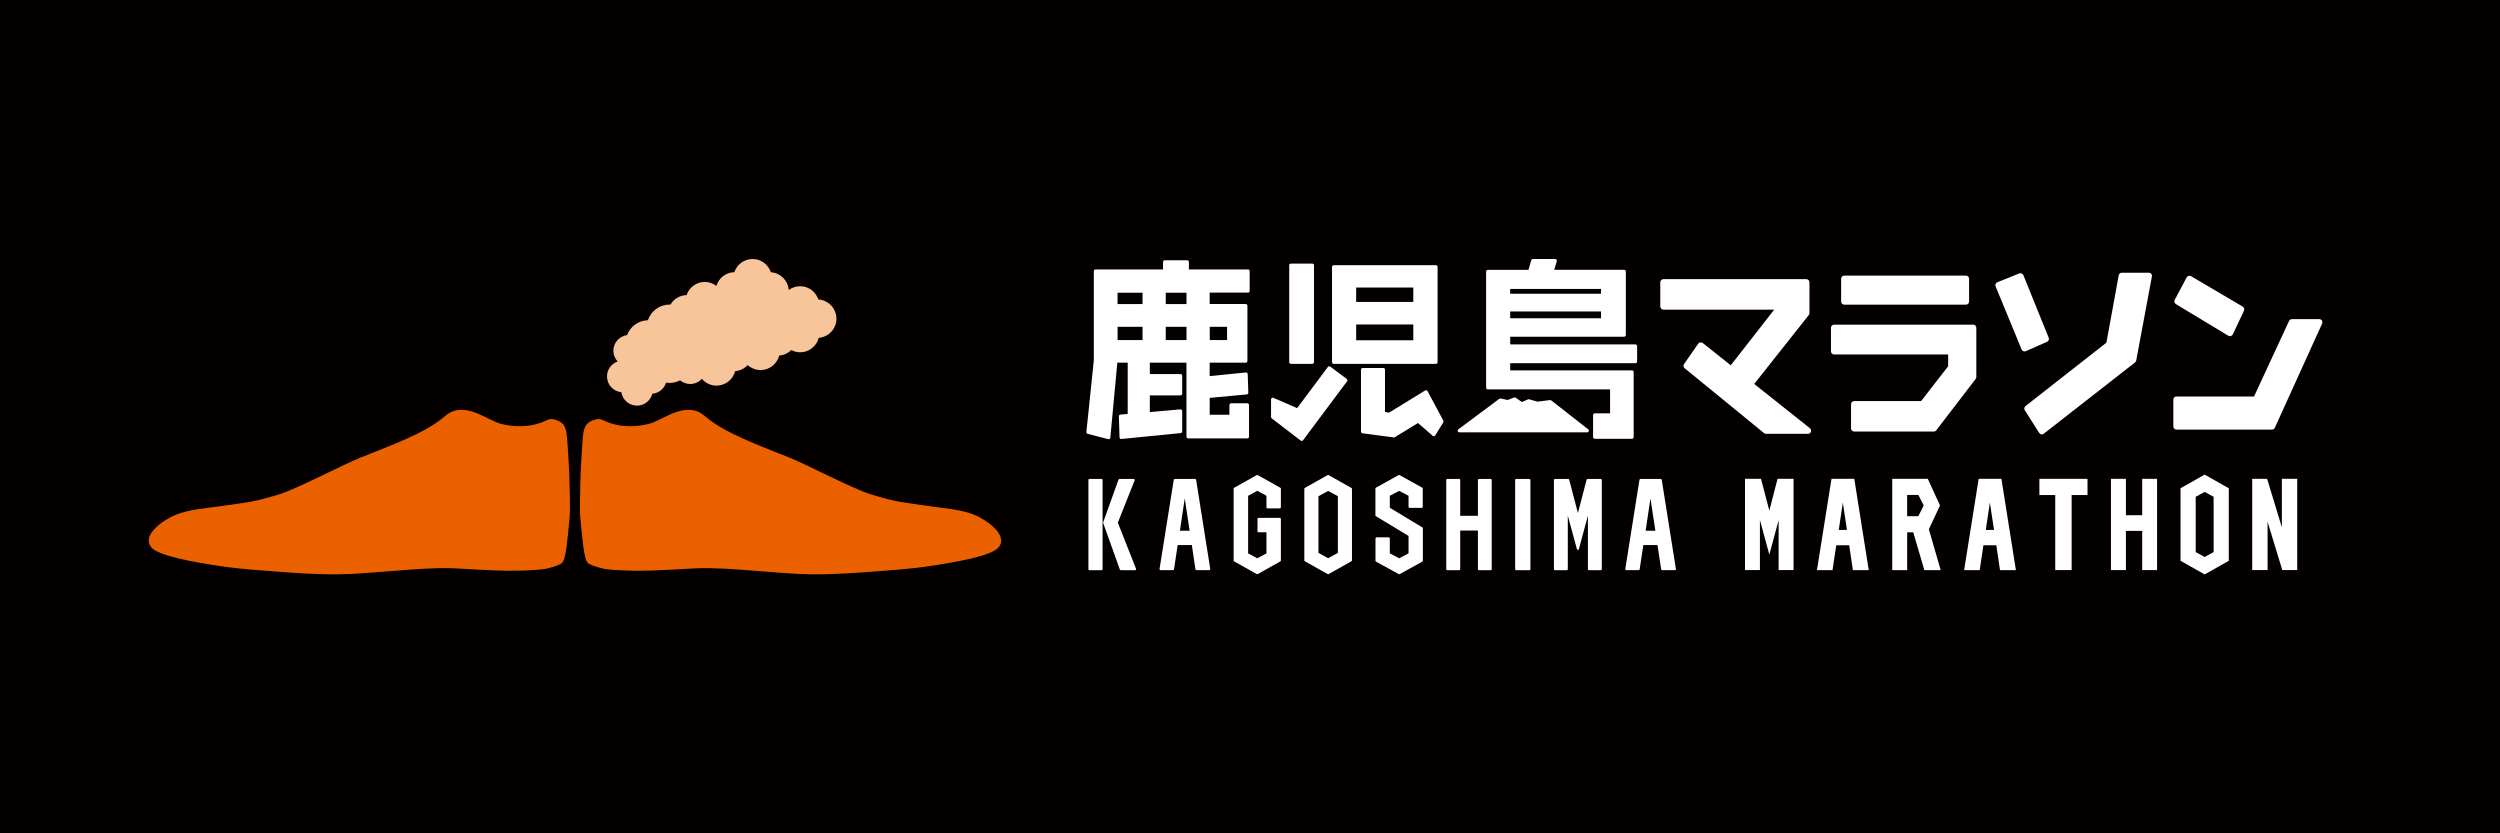 <?xml version="1.0" encoding="UTF-8"?>
<svg id="Design" xmlns="http://www.w3.org/2000/svg" viewBox="0 0 600 200">
  <defs>
    <style>
      .cls-1 {
        fill: #f8c499;
      }

      .cls-1, .cls-2, .cls-3, .cls-4 {
        stroke-width: 0px;
      }

      .cls-2 {
        fill: #fff;
      }

      .cls-3 {
        fill: #eb6100;
      }

      .cls-4 {
        fill: #040000;
      }
    </style>
  </defs>
  <rect class="cls-4" x="-288.98" y="-89.8" width="1115.64" height="475.83"/>
  <g>
    <path class="cls-3" d="M134.89,101.56c-.37-.3-.65-.48-1.26-.7-.88-.32-1.55-.44-2.41-.01-4.22,2.05-8.42,1.51-10.95.88-3.48-.87-8.93-5.84-13.48-1.85-4.61,4.04-13.1,7.06-20.43,10.01-4.12,1.66-15.17,7.47-19.38,8.76-6.58,2.01-7.82,1.91-14.59,2.9-3.32.48-7.09.73-10.25,2.01-2.4.97-8.27,4.63-5.88,7.74,1.65,2.15,10.59,3.66,16.61,4.56,4.99.75,9.66,1.02,14.5,1.39,2.47.19,8.35.65,14.01.59,7.48-.08,19.68-1.75,27.2-1.46,2.25.09,9.98.6,13.44.6,2.49,0,5.71-.08,8.09-.33,1.45-.15,3.66-.86,4.44-1.3.65-.36.85-1.1,1.02-1.83.23-.99.28-1.37.39-2.23.25-2.01.5-4.03.77-7.48.12-1.52.01-5.05-.06-8.54-.02-1.09-.11-2.7-.16-3.85-.08-1.78-.21-3.31-.31-4.99-.05-.85-.15-1.94-.27-2.75-.08-.55-.44-1.39-.62-1.65-.17-.26-.41-.45-.42-.46"/>
    <path class="cls-3" d="M141.09,101.56c.36-.3.65-.48,1.26-.7.88-.32,1.55-.44,2.41-.01,4.22,2.05,8.42,1.51,10.95.88,3.48-.87,8.93-5.84,13.48-1.85,4.61,4.04,13.09,7.06,20.43,10.01,4.11,1.66,15.17,7.47,19.38,8.76,6.58,2.01,7.82,1.91,14.59,2.9,3.32.48,7.09.73,10.25,2.01,2.39.97,8.27,4.63,5.88,7.74-1.65,2.15-10.59,3.66-16.61,4.56-4.99.75-9.66,1.02-14.5,1.39-2.47.19-8.35.65-14.01.59-7.48-.08-19.68-1.75-27.2-1.46-2.26.09-9.97.6-13.44.6-2.49,0-5.71-.08-8.09-.33-1.45-.15-3.66-.86-4.44-1.3-.65-.36-.85-1.1-1.02-1.83-.23-.99-.28-1.37-.39-2.23-.25-2.01-.5-4.03-.78-7.48-.12-1.52,0-5.05.06-8.54.02-1.09.11-2.7.16-3.85.08-1.78.21-3.31.31-4.99.05-.85.15-1.94.27-2.75.08-.55.44-1.39.62-1.65.17-.26.41-.45.42-.46"/>
    <path class="cls-1" d="M200.74,76.48c0-2.46-1.92-4.45-4.33-4.61-.62-1.84-2.33-3.18-4.38-3.18-1.02,0-1.96.34-2.73.9-.18-2.29-2-4.1-4.3-4.25-.61-1.85-2.33-3.18-4.38-3.18s-3.76,1.33-4.38,3.16c-2.04.05-3.74,1.42-4.31,3.29-.78-.59-1.74-.95-2.78-.95-2.04,0-3.76,1.33-4.37,3.16-1.65.04-3.08.95-3.87,2.28-.07,0-.14,0-.21,0-2.42,0-4.48,1.57-5.21,3.75-2.29.06-4.23,1.53-5,3.57-1.85.26-3.28,1.84-3.28,3.76,0,.99.39,1.9,1.02,2.57-1.48.53-2.55,1.92-2.55,3.59,0,1.98,1.51,3.59,3.44,3.78.28,1.83,1.85,3.23,3.76,3.23,1.78,0,3.25-1.22,3.68-2.86,1.57-.13,2.85-1.2,3.3-2.66.27.04.55.07.84.07.91,0,1.78-.23,2.53-.62.66.54,1.49.88,2.41.88,1.11,0,2.11-.49,2.81-1.25.85,1,2.1,1.64,3.51,1.64,2.16,0,3.95-1.48,4.47-3.47,1.19-.1,2.25-.64,3.01-1.47.82.74,1.9,1.2,3.1,1.2,2.16,0,3.95-1.48,4.47-3.47,1.13-.1,2.14-.57,2.9-1.33.64.33,1.35.54,2.12.54,2.15,0,3.95-1.48,4.47-3.47,2.37-.2,4.25-2.17,4.25-4.6"/>
    <path class="cls-2" d="M299.81,64.79c-.07-.08-.18-.12-.28-.12h-14.2v-1.79c0-.12-.05-.21-.13-.3-.07-.07-.18-.11-.28-.11h-5.38c-.11,0-.21.04-.29.11-.08.07-.12.18-.12.3v1.79h-16.21c-.11,0-.21.04-.29.12-.07.07-.11.18-.11.28v21.39l-1.79,17.23c-.02.2.11.39.3.43l4.95,1.28s.06,0,.1,0c.08,0,.16-.02.23-.07.09-.07.16-.18.17-.3l1.68-17.99h2.49v12.31l-1.75.15c-.22.01-.37.2-.37.42l.16,5.04c0,.11.05.22.14.29.09.08.2.11.31.1l14.23-1.41c.21-.02.36-.2.36-.4v-4.89c0-.11-.05-.23-.14-.3-.08-.08-.2-.11-.31-.1l-7.32.65v-4.01h7.36c.11,0,.21-.05.29-.12.08-.08.12-.17.12-.28v-4.31c0-.1-.05-.21-.12-.29-.08-.07-.18-.12-.29-.12h-7.36v-2.73h8.79v17.77c0,.11.04.21.12.28.07.08.18.12.29.12h14.2c.12,0,.21-.04.29-.12.08-.07.12-.17.12-.28v-7.62c0-.1-.04-.21-.12-.28-.08-.08-.18-.12-.29-.12h-3.89c-.11,0-.21.04-.29.12-.07.08-.12.18-.12.28v2.35h-4.73v-4.05l8.91-.83c.21-.03.37-.21.36-.42l-.15-4.46c0-.11-.05-.22-.14-.29-.08-.08-.2-.12-.31-.1l-8.68.88v-3.23h8.65c.1,0,.21-.04.29-.12.08-.08.12-.18.12-.29v-13.27c0-.11-.04-.21-.12-.28-.08-.08-.18-.12-.29-.12h-8.65v-2.73h9.2c.11,0,.21-.04.28-.11.08-.09.12-.19.12-.29v-4.78c0-.1-.04-.21-.12-.28M274.21,81.61h-5.99v-3.18h5.99v3.18ZM268.21,70.25h6v2.73h-6v-2.73ZM284.76,81.61h-4.98v-3.18h4.98v3.18ZM279.78,70.25h4.98v2.73h-4.98v-2.73ZM290.34,78.43h4.16v3.18h-4.16v-3.18Z"/>
    <path class="cls-2" d="M320.09,87.33h24.53c.11,0,.21-.05.29-.12.08-.08.11-.18.11-.29v-22.86c0-.11-.04-.21-.11-.29-.07-.08-.18-.12-.29-.12h-24.53c-.1,0-.21.04-.28.12-.08.08-.12.18-.12.29v22.86c0,.11.05.21.12.29.07.07.18.12.28.12M325.48,69.01h13.71v3.45h-13.71v-3.45ZM325.48,77.87h13.71v3.79h-13.71v-3.79ZM309.83,87.33h5.13c.11,0,.21-.05.28-.12.08-.08.12-.18.12-.29v-23.26c0-.11-.04-.21-.12-.29-.08-.07-.18-.11-.29-.11h-5.13c-.1,0-.21.04-.29.11-.08.08-.12.18-.12.29v23.26c0,.11.04.21.12.29.07.07.18.12.29.12M346.4,100.96l-3.79-7.1c-.05-.09-.14-.17-.26-.2-.1-.03-.22-.01-.31.05l-8.65,5.31-.99-.13v-10.17c0-.11-.05-.21-.12-.28-.08-.08-.19-.12-.29-.12h-4.95c-.11,0-.21.05-.28.12-.08.08-.12.18-.12.28v14.87c0,.21.15.37.36.4l7.52.99h.05c.08,0,.15-.01.21-.06l5.54-3.4,3.52,3.07c.1.08.21.11.33.09.12-.02.22-.09.28-.18l1.94-3.14c.08-.12.08-.27,0-.4M319.25,87.99c-.07-.05-.15-.08-.24-.08-.13,0-.25.06-.32.16l-7.38,9.88-5.69-2.47c-.13-.06-.27-.04-.38.03-.12.08-.19.21-.19.34v4.24c0,.12.06.24.17.32l6.94,5.33c.07.05.16.08.25.08.02,0,.04,0,.05,0,.11-.01.21-.06.27-.16l10.57-14.15c.06-.08.09-.18.07-.3-.01-.1-.07-.2-.16-.27l-3.96-2.96Z"/>
    <path class="cls-2" d="M392.79,82.78c-.07-.08-.18-.12-.28-.12h-30.06v-1.85h27.35c.11,0,.21-.05.29-.13.08-.07.11-.18.11-.28v-15.24c0-.11-.04-.21-.11-.28-.08-.08-.18-.12-.29-.12h-16.78l.61-2.08c.03-.12.01-.25-.07-.36-.07-.1-.19-.16-.33-.16h-5.34c-.18,0-.34.13-.39.29l-.67,2.32h-9.76c-.1,0-.2.04-.28.12-.08.07-.12.18-.12.28v27.88c0,.11.04.21.12.29.07.08.18.12.28.12h29.35v5.74h-3.67c-.11,0-.21.04-.28.12-.08.07-.13.17-.13.29v5.29c0,.1.05.2.13.28.07.08.17.13.28.13h8.92c.11,0,.21-.05.29-.13.08-.07.12-.18.12-.28v-15.61c0-.1-.05-.21-.12-.28-.07-.07-.17-.12-.29-.12h-29.22v-1.72h30.06c.1,0,.21-.05.28-.12.08-.07.12-.19.12-.28v-3.68c0-.1-.04-.21-.12-.29M362.44,69.34h21.81v1.16h-21.81v-1.16ZM362.44,74.75h21.81v1.63h-21.81v-1.63ZM372.27,96.1c-.09-.07-.19-.1-.3-.08l-2.97.38-2.01-.57c-.09-.02-.19-.02-.27.02l-1.46.64-1.52-1.05c-.11-.07-.25-.09-.37-.04l-1.53.6-1.67-.36c-.12-.03-.24,0-.33.07l-9.84,7.33c-.14.11-.2.29-.14.45.06.16.21.27.39.27h30.68c.17,0,.32-.1.38-.27.06-.15,0-.35-.13-.44l-8.89-6.96Z"/>
    <path class="cls-2" d="M434.39,102.78l-13.38-10.63,13.1-16.54c.11-.13.16-.3.16-.47v-7.39c0-.2-.08-.4-.22-.53-.15-.14-.34-.22-.54-.22h-34.29c-.2,0-.39.08-.53.22-.14.13-.22.33-.22.53v5.8c0,.2.08.4.22.54.14.14.33.23.53.23h26.59l-10.43,13.35-6.72-5.34c-.16-.13-.38-.18-.58-.15-.21.02-.4.14-.51.31l-3.39,4.87c-.23.33-.17.78.14,1.02l19.06,15.57c.14.11.3.17.47.17h10.07c.32,0,.61-.21.71-.51.1-.31,0-.64-.25-.84"/>
    <path class="cls-2" d="M442.62,73.12h29.21c.2,0,.38-.07.53-.22.14-.14.22-.33.22-.53v-5.48c0-.2-.08-.4-.22-.53-.14-.14-.34-.22-.53-.22h-29.21c-.2,0-.39.08-.53.22-.14.14-.22.33-.22.53v5.48c0,.2.08.39.22.53.14.14.33.22.53.22M474.1,78.13c-.14-.14-.33-.21-.53-.21h-33.39c-.2,0-.39.07-.53.21-.15.14-.22.34-.22.54v5.64c0,.2.08.4.22.54.14.14.33.22.53.22h27.38v2.83l-6.49,8.35h-16.06c-.2,0-.39.08-.53.22-.14.14-.23.33-.23.53v5.82c0,.2.09.4.23.53.13.14.33.22.53.22h19.1c.23,0,.45-.11.59-.29l9.46-12.33c.1-.14.16-.31.16-.46v-11.81c0-.2-.08-.4-.22-.54"/>
    <path class="cls-2" d="M486.18,84.29l5.12-2.26c.37-.17.54-.6.39-.97l-6.08-15.02c-.16-.38-.6-.57-.98-.42l-5.27,2.12c-.2.07-.34.22-.42.41-.08.18-.08.39,0,.58l6.25,15.15c.07.19.22.33.42.41.09.03.19.06.28.06.1,0,.21-.02.3-.06M516.29,65.72c-.14-.17-.35-.27-.58-.27h-6.48c-.36,0-.67.26-.74.63l-2.95,16.16-19.42,15.22c-.31.24-.38.68-.17,1l3.46,5.44c.11.18.29.3.5.34.05,0,.09,0,.13,0,.17,0,.34-.05.47-.16l21.9-17.09c.14-.11.25-.29.28-.46l3.77-20.19c.04-.22-.02-.45-.16-.62"/>
    <path class="cls-2" d="M522.21,72.98l12.59,7.6c.12.07.25.1.39.1.08,0,.15,0,.22-.03.2-.06.37-.21.47-.4l2.68-5.69c.16-.34.04-.77-.3-.97l-12.42-7.31c-.18-.11-.39-.13-.59-.07-.2.05-.36.18-.46.37l-2.86,5.4c-.18.35-.06.79.28,1M557.27,76.94c-.14-.21-.38-.35-.63-.35h-6.58c-.3,0-.57.18-.69.44l-8.4,18.13h-18.62c-.2,0-.39.07-.53.21-.14.15-.22.34-.22.55v6.43c0,.2.08.39.22.53.14.14.34.22.53.22h22.93c.3,0,.57-.18.68-.44l11.35-25c.1-.23.09-.5-.05-.72"/>
    <path class="cls-2" d="M264.38,114.95h-2.92c-.06,0-.13.03-.17.08-.05.04-.07.11-.07.17v21.41c0,.07.03.12.07.16.05.05.11.08.17.08h2.92c.07,0,.13-.03.17-.08.05-.04.07-.1.07-.16v-21.41c0-.06-.03-.13-.07-.17-.05-.05-.11-.08-.17-.08M272.65,136.51l-4.37-11.07,4.03-10.15c.03-.08.02-.16-.02-.23-.04-.06-.12-.11-.2-.11h-3.42c-.1,0-.2.07-.23.16l-3.68,10.25c-.02.05-.02.11,0,.16l4,11.16c.04.09.13.16.23.16h3.44c.09,0,.16-.04.2-.11.05-.06.06-.15.03-.23"/>
    <path class="cls-2" d="M287.06,115.16c-.02-.12-.12-.21-.24-.21h-4.88c-.12,0-.22.09-.24.21l-3.41,21.4c0,.07.01.14.06.2.04.05.11.08.18.08h2.99c.12,0,.22-.09.24-.21l.88-5.82h3.4l.87,5.82c.02.12.13.21.24.21h3.06c.07,0,.14-.03.19-.08.05-.06.07-.13.06-.2l-3.39-21.4ZM285.52,127.38h-2.34l1.16-7.78,1.17,7.78Z"/>
    <path class="cls-2" d="M304.02,121.95s.11.07.18.07h2.97c.06,0,.13-.03.17-.07.04-.05.07-.11.07-.17v-4.51c0-.09-.05-.17-.13-.21l-5.42-3.04c-.08-.04-.17-.04-.24,0l-5.42,3.04c-.07.04-.13.12-.13.21v17.25c0,.09.05.17.13.21l5.42,3.05s.08.03.12.03c.04,0,.08,0,.12-.03l5.42-3.05c.08-.05.13-.13.13-.21v-9.99c0-.06-.03-.12-.07-.17-.04-.04-.11-.08-.17-.08h-5.13c-.06,0-.12.03-.17.08-.05.04-.07.11-.07.17v2.99c0,.06.02.12.07.16.04.05.11.07.17.07h1.91v5.06l-2.2,1.18-2.2-1.18v-13.82l2.2-1.2,2.2,1.2v2.78c0,.06.03.12.07.17"/>
    <path class="cls-2" d="M324.34,117.11l-5.47-3.09c-.07-.04-.16-.04-.24,0l-5.47,3.09c-.07.04-.12.12-.12.22v17.16c0,.09.05.17.12.21l5.47,3.08s.08.03.12.03c.03,0,.08,0,.12-.03l5.47-3.08c.08-.04.13-.12.13-.21v-17.16c0-.1-.04-.18-.13-.22M321.09,119.09v13.6l-2.33,1.29-2.33-1.29v-13.6l2.33-1.27,2.33,1.27Z"/>
    <path class="cls-2" d="M338.1,121.81s.11.07.17.07h2.95c.07,0,.12-.02.17-.07.05-.05.07-.11.07-.18v-4.38c0-.1-.04-.17-.12-.21l-5.44-3.02c-.07-.04-.16-.04-.23,0l-5.45,3.02c-.08.04-.12.11-.12.21v6.43c0,.1.05.16.12.21l7.83,4.73v4.18l-2.25,1.19-2.25-1.19v-3.6c0-.06-.03-.13-.07-.17-.04-.05-.11-.07-.17-.07h-2.94c-.07,0-.13.02-.18.07-.04.04-.07.11-.07.17v5.38c0,.09.05.16.12.21l5.45,2.99s.08.03.12.03c.04,0,.07,0,.12-.03l5.44-2.99c.08-.05.12-.13.12-.21v-7.79c0-.08-.04-.17-.11-.21l-7.83-4.72v-2.88l2.25-1.17,2.25,1.17v2.65c0,.07.03.13.07.18"/>
    <path class="cls-2" d="M357.95,115.03s-.11-.08-.17-.08h-2.84c-.06,0-.13.03-.17.08-.05.04-.07.11-.07.17v8.6h-4.25v-8.6c0-.06-.03-.13-.07-.17-.05-.05-.12-.08-.18-.08h-2.86c-.06,0-.12.03-.17.08-.05.04-.07.11-.07.17v21.41c0,.07.02.12.07.16.04.05.1.08.17.08h2.86c.06,0,.13-.03.18-.08.04-.04.07-.1.07-.16v-9.28h4.25v9.28c0,.07.02.12.07.16.04.05.1.08.17.08h2.84c.06,0,.13-.03.17-.08.04-.04.06-.1.06-.16v-21.41c0-.06-.03-.13-.06-.17"/>
    <path class="cls-2" d="M367.24,115.03s-.11-.08-.17-.08h-3.19c-.07,0-.12.03-.17.08-.05.04-.07.11-.07.17v21.41c0,.07.02.12.07.16.04.05.1.08.16.08h3.19c.07,0,.13-.03.17-.08.04-.04.07-.1.07-.16v-21.41c0-.06-.03-.13-.07-.17"/>
    <path class="cls-2" d="M384.37,115.03s-.11-.08-.17-.08h-3.19c-.1,0-.21.08-.23.19l-2.08,7.99-2.09-7.99c-.03-.11-.12-.19-.24-.19h-3.19c-.06,0-.13.03-.17.08-.04.04-.07.11-.07.17v21.41c0,.07.02.12.07.16.04.05.11.08.17.08h2.85c.06,0,.13-.03.17-.08.04-.04.07-.1.07-.16v-12.87l2.19,8.05c.03.11.13.18.23.18.12,0,.2-.08.24-.18l2.17-8.04v12.85c0,.07.02.12.07.16.04.05.1.08.17.08h2.85c.07,0,.13-.03.17-.08.04-.04.07-.1.07-.16v-21.41c0-.06-.03-.13-.07-.17"/>
    <path class="cls-2" d="M398.82,115.16c-.02-.12-.12-.21-.24-.21h-4.87c-.12,0-.22.09-.24.21l-3.4,21.4c-.01.07,0,.14.05.2.04.05.11.08.18.08h2.99c.11,0,.22-.09.23-.21l.88-5.82h3.4l.88,5.82c.01.12.12.21.23.21h3.07c.07,0,.14-.03.18-.08.05-.06.07-.13.06-.2l-3.4-21.4ZM397.29,127.38h-2.34l1.16-7.78,1.18,7.78Z"/>
    <polygon class="cls-2" points="426.61 114.92 424.64 122.55 422.64 114.92 418.8 114.92 418.8 136.82 422.38 136.82 422.38 124.81 424.64 133.1 426.87 124.85 426.87 136.82 430.45 136.82 430.45 114.92 426.61 114.92"/>
    <path class="cls-2" d="M445.04,114.92h-5.48l-3.49,21.91h3.74l.04-.32.85-5.64h3.11l.88,5.96h3.81l-3.47-21.91ZM443.27,127.18h-1.97l.98-6.57.99,6.57Z"/>
    <path class="cls-2" d="M462.92,127.04l2.68-5.72-2.93-6.4h-8.53v21.91h3.58v-9.07h1.46l2.66,9.07h3.93l-2.84-9.78ZM457.71,118.78h2.69l1.29,2.53-1.29,2.57h-2.69v-5.1Z"/>
    <path class="cls-2" d="M480.35,114.92h-5.47l-3.49,21.91h3.73l.05-.32.85-5.64h3.1l.88,5.96h3.82l-3.48-21.91ZM478.57,127.18h-1.98l.98-6.57,1,6.57Z"/>
    <polygon class="cls-2" points="489.45 114.92 489.45 118.81 493.26 118.81 493.26 136.82 497.19 136.82 497.19 118.81 501 118.81 501 114.92 489.45 114.92"/>
    <polygon class="cls-2" points="514.13 114.92 514.13 123.65 510.22 123.65 510.22 114.92 506.63 114.92 506.63 136.82 510.22 136.82 510.22 127.41 514.13 127.41 514.13 136.82 517.7 136.82 517.7 114.92 514.13 114.92"/>
    <path class="cls-2" d="M534.71,117.07l-5.59-3.16-5.79,3.27v17.41l5.79,3.27,5.79-3.27v-17.41l-.2-.11ZM531.27,119.23v13.27l-2.15,1.18-2.15-1.18v-13.27l2.15-1.17,2.15,1.17Z"/>
    <polygon class="cls-2" points="547.65 114.92 547.65 126.58 544.11 114.92 540.53 114.92 540.53 136.82 544.22 136.82 544.22 125.21 547.75 136.82 551.33 136.82 551.33 114.92 547.65 114.92"/>
  </g>
</svg>